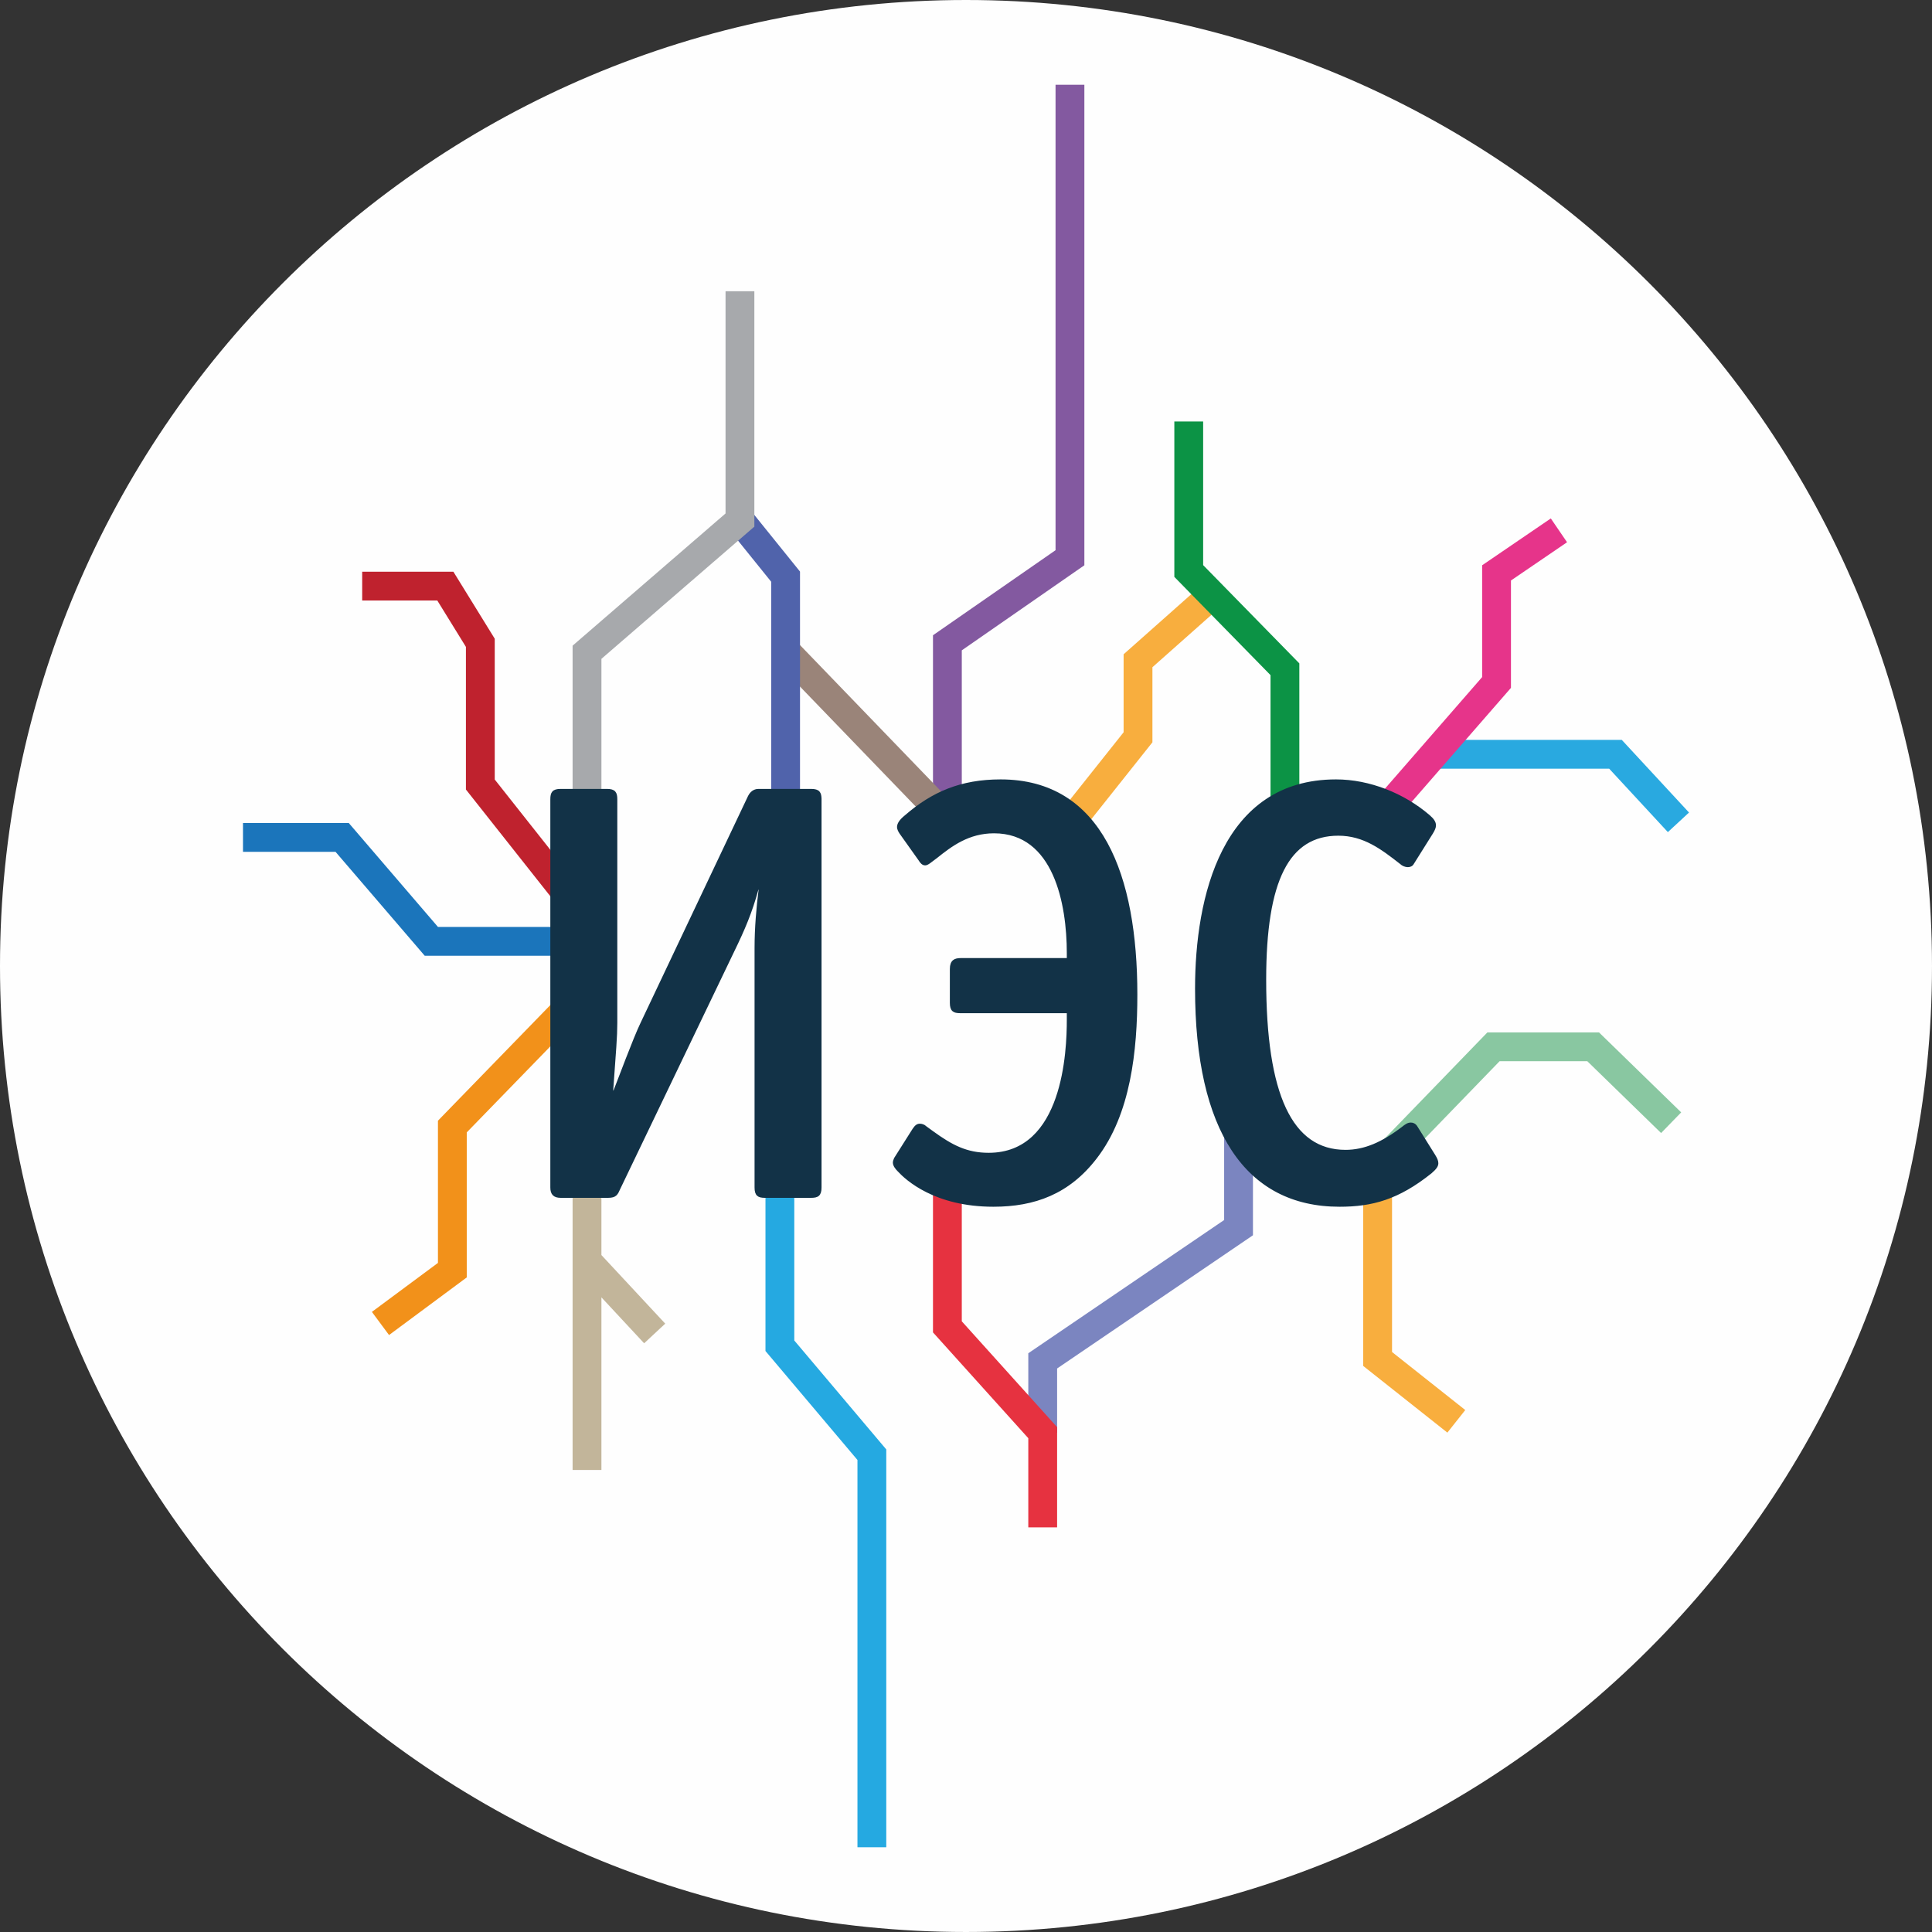 <?xml version="1.0" encoding="UTF-8"?> <svg xmlns="http://www.w3.org/2000/svg" xmlns:xlink="http://www.w3.org/1999/xlink" xmlns:xodm="http://www.corel.com/coreldraw/odm/2003" xml:space="preserve" width="87.694mm" height="87.694mm" version="1.1" style="shape-rendering:geometricPrecision; text-rendering:geometricPrecision; image-rendering:optimizeQuality; fill-rule:evenodd; clip-rule:evenodd" viewBox="0 0 2414.99 2414.99"><rect x="0" y="0" width="2414.99" height="2414.99" fill="#333333" stroke="none"/> <defs> <style type="text/css"> .str0 {stroke:#123247;stroke-width:2.1;stroke-miterlimit:10} .fil0 {fill:#FEFEFE} .fil4 {fill:#F8AE3E;fill-rule:nonzero} .fil14 {fill:#F2911A;fill-rule:nonzero} .fil9 {fill:#E63240;fill-rule:nonzero} .fil7 {fill:#E6348A;fill-rule:nonzero} .fil13 {fill:#BF222E;fill-rule:nonzero} .fil15 {fill:#C2B59A;fill-rule:nonzero} .fil5 {fill:#9A8479;fill-rule:nonzero} .fil12 {fill:#A7A9AC;fill-rule:nonzero} .fil8 {fill:#89C7A1;fill-rule:nonzero} .fil2 {fill:#7B85C0;fill-rule:nonzero} .fil1 {fill:#8359A0;fill-rule:nonzero} .fil3 {fill:#29A9E0;fill-rule:nonzero} .fil10 {fill:#25A9E1;fill-rule:nonzero} .fil11 {fill:#5063AB;fill-rule:nonzero} .fil6 {fill:#0C9345;fill-rule:nonzero} .fil16 {fill:#1B75BB;fill-rule:nonzero} .fil17 {fill:#123247;fill-rule:nonzero} </style> </defs> <g id="Слой_x0020_1">  <path class="fil0" d="M1207.49 0c666.88,0 1207.49,540.61 1207.49,1207.49 0,666.88 -540.61,1207.49 -1207.49,1207.49 -666.88,0 -1207.49,-540.61 -1207.49,-1207.49 0,-666.88 540.61,-1207.49 1207.49,-1207.49z"></path> <g id="_2072152294688"> <polygon class="fil1" points="1202.24,1037.34 1202.24,812.92 1355.45,706.6 1355.45,105.95 1319.43,105.95 1319.43,687.75 1166.22,794.07 1166.22,1037.34 "></polygon> <polygon class="fil2" points="1530.17,1418.81 1530.17,1525.02 1285.37,1691.55 1285.37,1790.82 1321.38,1790.82 1321.38,1710.6 1566.18,1544.08 1566.18,1418.81 "></polygon> <polygon class="fil3" points="1792.49,960.86 2011.47,960.86 2084.82,1040.13 2111.26,1015.66 2027.21,924.85 1792.49,924.85 "></polygon> <polygon class="fil4" points="1337.09,1057.99 1440.52,927.88 1440.52,834.03 1526.29,757.91 1502.39,730.98 1404.51,817.84 1404.51,915.32 1308.9,1035.58 "></polygon> <polygon class="fil5" points="1178.99,991.88 990.99,797 965.06,822.01 1153.07,1016.88 "></polygon> <polygon class="fil6" points="1624.16,1013.72 1624.16,829.22 1503.93,706.39 1503.93,526.83 1467.91,526.83 1467.91,721.09 1588.15,843.91 1588.15,1013.72 "></polygon> <polygon class="fil7" points="1744.34,1025.55 1888.69,859.84 1888.69,725.62 1958.81,677.8 1938.51,648.04 1852.67,706.59 1852.67,846.36 1717.19,1001.89 "></polygon> <polygon class="fil4" points="1704.01,1460.15 1704.01,1707.42 1809.21,1790.77 1831.58,1762.54 1740.03,1690 1740.03,1460.15 "></polygon> <polygon class="fil8" points="1754.08,1450.95 1874.47,1326.52 1984.13,1326.52 2076.37,1416.28 2101.48,1390.46 1998.76,1290.51 1859.21,1290.51 1728.19,1425.9 "></polygon> <polygon class="fil9" points="1166.22,1476.68 1166.22,1665.47 1285.37,1797.74 1285.37,1909.17 1321.38,1909.17 1321.38,1783.91 1202.24,1651.64 1202.24,1476.68 "></polygon> <polygon class="fil10" points="956.84,1496.25 956.84,1688.76 1071.82,1824.96 1071.82,2309.04 1107.84,2309.04 1107.84,1811.78 992.86,1675.59 992.86,1496.25 "></polygon> <polygon class="fil11" points="1000.01,990.1 1000.01,714.47 938.95,638.76 910.92,661.37 964,727.19 964,990.1 "></polygon> <polygon class="fil12" points="751.77,990.1 751.77,823.54 942.94,658.3 942.94,364.03 906.93,364.03 906.92,641.83 715.75,807.07 715.75,990.1 "></polygon> <polygon class="fil13" points="717.29,1099.39 618.42,974.39 618.42,798.39 566.73,714.63 452.73,714.63 452.73,750.65 546.63,750.64 582.4,808.6 582.4,986.91 689.04,1121.73 "></polygon> <polygon class="fil14" points="690.25,1253.91 547.43,1400.87 547.43,1578.63 464.86,1639.86 486.3,1668.79 583.44,1596.76 583.44,1415.49 716.07,1279.01 "></polygon> <polygon class="fil15" points="715.75,1460.15 715.75,1837.43 751.77,1837.43 751.77,1621.69 805.16,1679.09 831.54,1654.55 751.77,1568.81 751.77,1460.15 "></polygon> <polygon class="fil16" points="703.16,1158.69 547.47,1158.69 435.98,1028.78 303.73,1028.78 303.73,1064.8 419.43,1064.8 530.93,1194.71 703.16,1194.71 "></polygon> <path class="fil17 str0" d="M1025.85 999.05c0,-8.16 -2.23,-11.87 -11.87,-11.87l-66.05 0c-2.23,0 -8.16,0.74 -11.87,8.16l-134.32 283.47c-9.65,20.04 -28.2,70.5 -34.13,85.34l-2.23 0c3.71,-51.95 5.2,-68.27 5.2,-85.34l0 -279.76c0,-8.16 -2.23,-11.87 -11.87,-11.87l-57.88 0c-9.65,0 -11.87,3.71 -11.87,11.87l0 485.32c0,8.16 3.71,11.87 11.87,11.87l59.37 0c9.65,0 11.13,-3.71 14.1,-10.39l142.48 -296.83c13.36,-27.46 22.26,-48.24 30.42,-77.92l2.23 0c-2.97,23 -5.19,48.97 -5.19,74.21l0 299.06c0,9.65 3.71,11.87 11.87,11.87l57.88 0c8.16,0 11.87,-2.23 11.87,-11.87l0 -485.32zm92.76 448.96c-0.74,1.48 -1.48,3.71 -1.48,5.19 0,3.71 2.97,7.42 5.94,10.39 9.65,10.39 45.27,43.78 118.73,43.78 51.21,0 94.25,-15.58 128.38,-60.11 42.3,-54.91 50.46,-134.31 50.46,-204.07 0,-147.67 -43.04,-267.89 -169.94,-267.89 -49.72,0 -85.34,15.58 -118.73,44.52 -7.42,5.94 -9.65,10.39 -9.65,14.1 0,2.23 1.48,5.19 2.97,7.42l23.75 33.39c2.23,3.71 4.45,5.93 7.42,5.93 1.48,0 2.97,-0.74 5.19,-2.23l8.91 -6.68c18.55,-14.84 40.07,-31.17 71.98,-31.17 75.69,0 92.02,89.79 92.02,150.64l0 7.42 -133.57 0c-7.42,0 -12.62,2.23 -12.62,12.62l0 42.3c0,9.65 3.71,11.87 11.87,11.87l134.32 0 0 9.65c0,37.85 -4.45,166.97 -98.7,166.97 -27.46,0 -46.01,-9.65 -70.5,-27.46l-8.16 -5.94c-2.23,-2.23 -5.19,-2.97 -7.42,-2.97 -2.97,0 -5.2,1.48 -8.17,5.94l-23 36.36zm674.55 -3.71l-22.26 -35.62c-2.23,-3.71 -5.19,-4.45 -7.42,-4.45 -3.71,0 -6.68,2.23 -10.39,5.19 -25.23,19.3 -47.49,28.94 -71.24,28.94 -67.53,0 -100.18,-69.76 -100.18,-213.72 0,-124.67 28.94,-181.07 91.27,-181.07 31.91,0 54.17,17.07 77.92,35.62 2.23,2.23 5.94,3.71 8.91,3.71 2.23,0 5.19,-0.74 6.68,-3.71l23.75 -37.85c2.23,-3.71 3.71,-6.68 3.71,-9.65 0,-3.71 -2.23,-7.42 -7.42,-11.87 -31.91,-27.46 -74.95,-44.52 -116.51,-44.52 -141.74,0 -175.13,146.19 -175.13,260.47 0,176.61 62.34,271.6 179.58,271.6 40.82,0 73.47,-8.91 114.28,-41.56 5.94,-5.19 8.16,-8.16 8.16,-11.87 0,-2.97 -1.48,-5.93 -3.71,-9.65z"></path> </g> </g> </svg> 